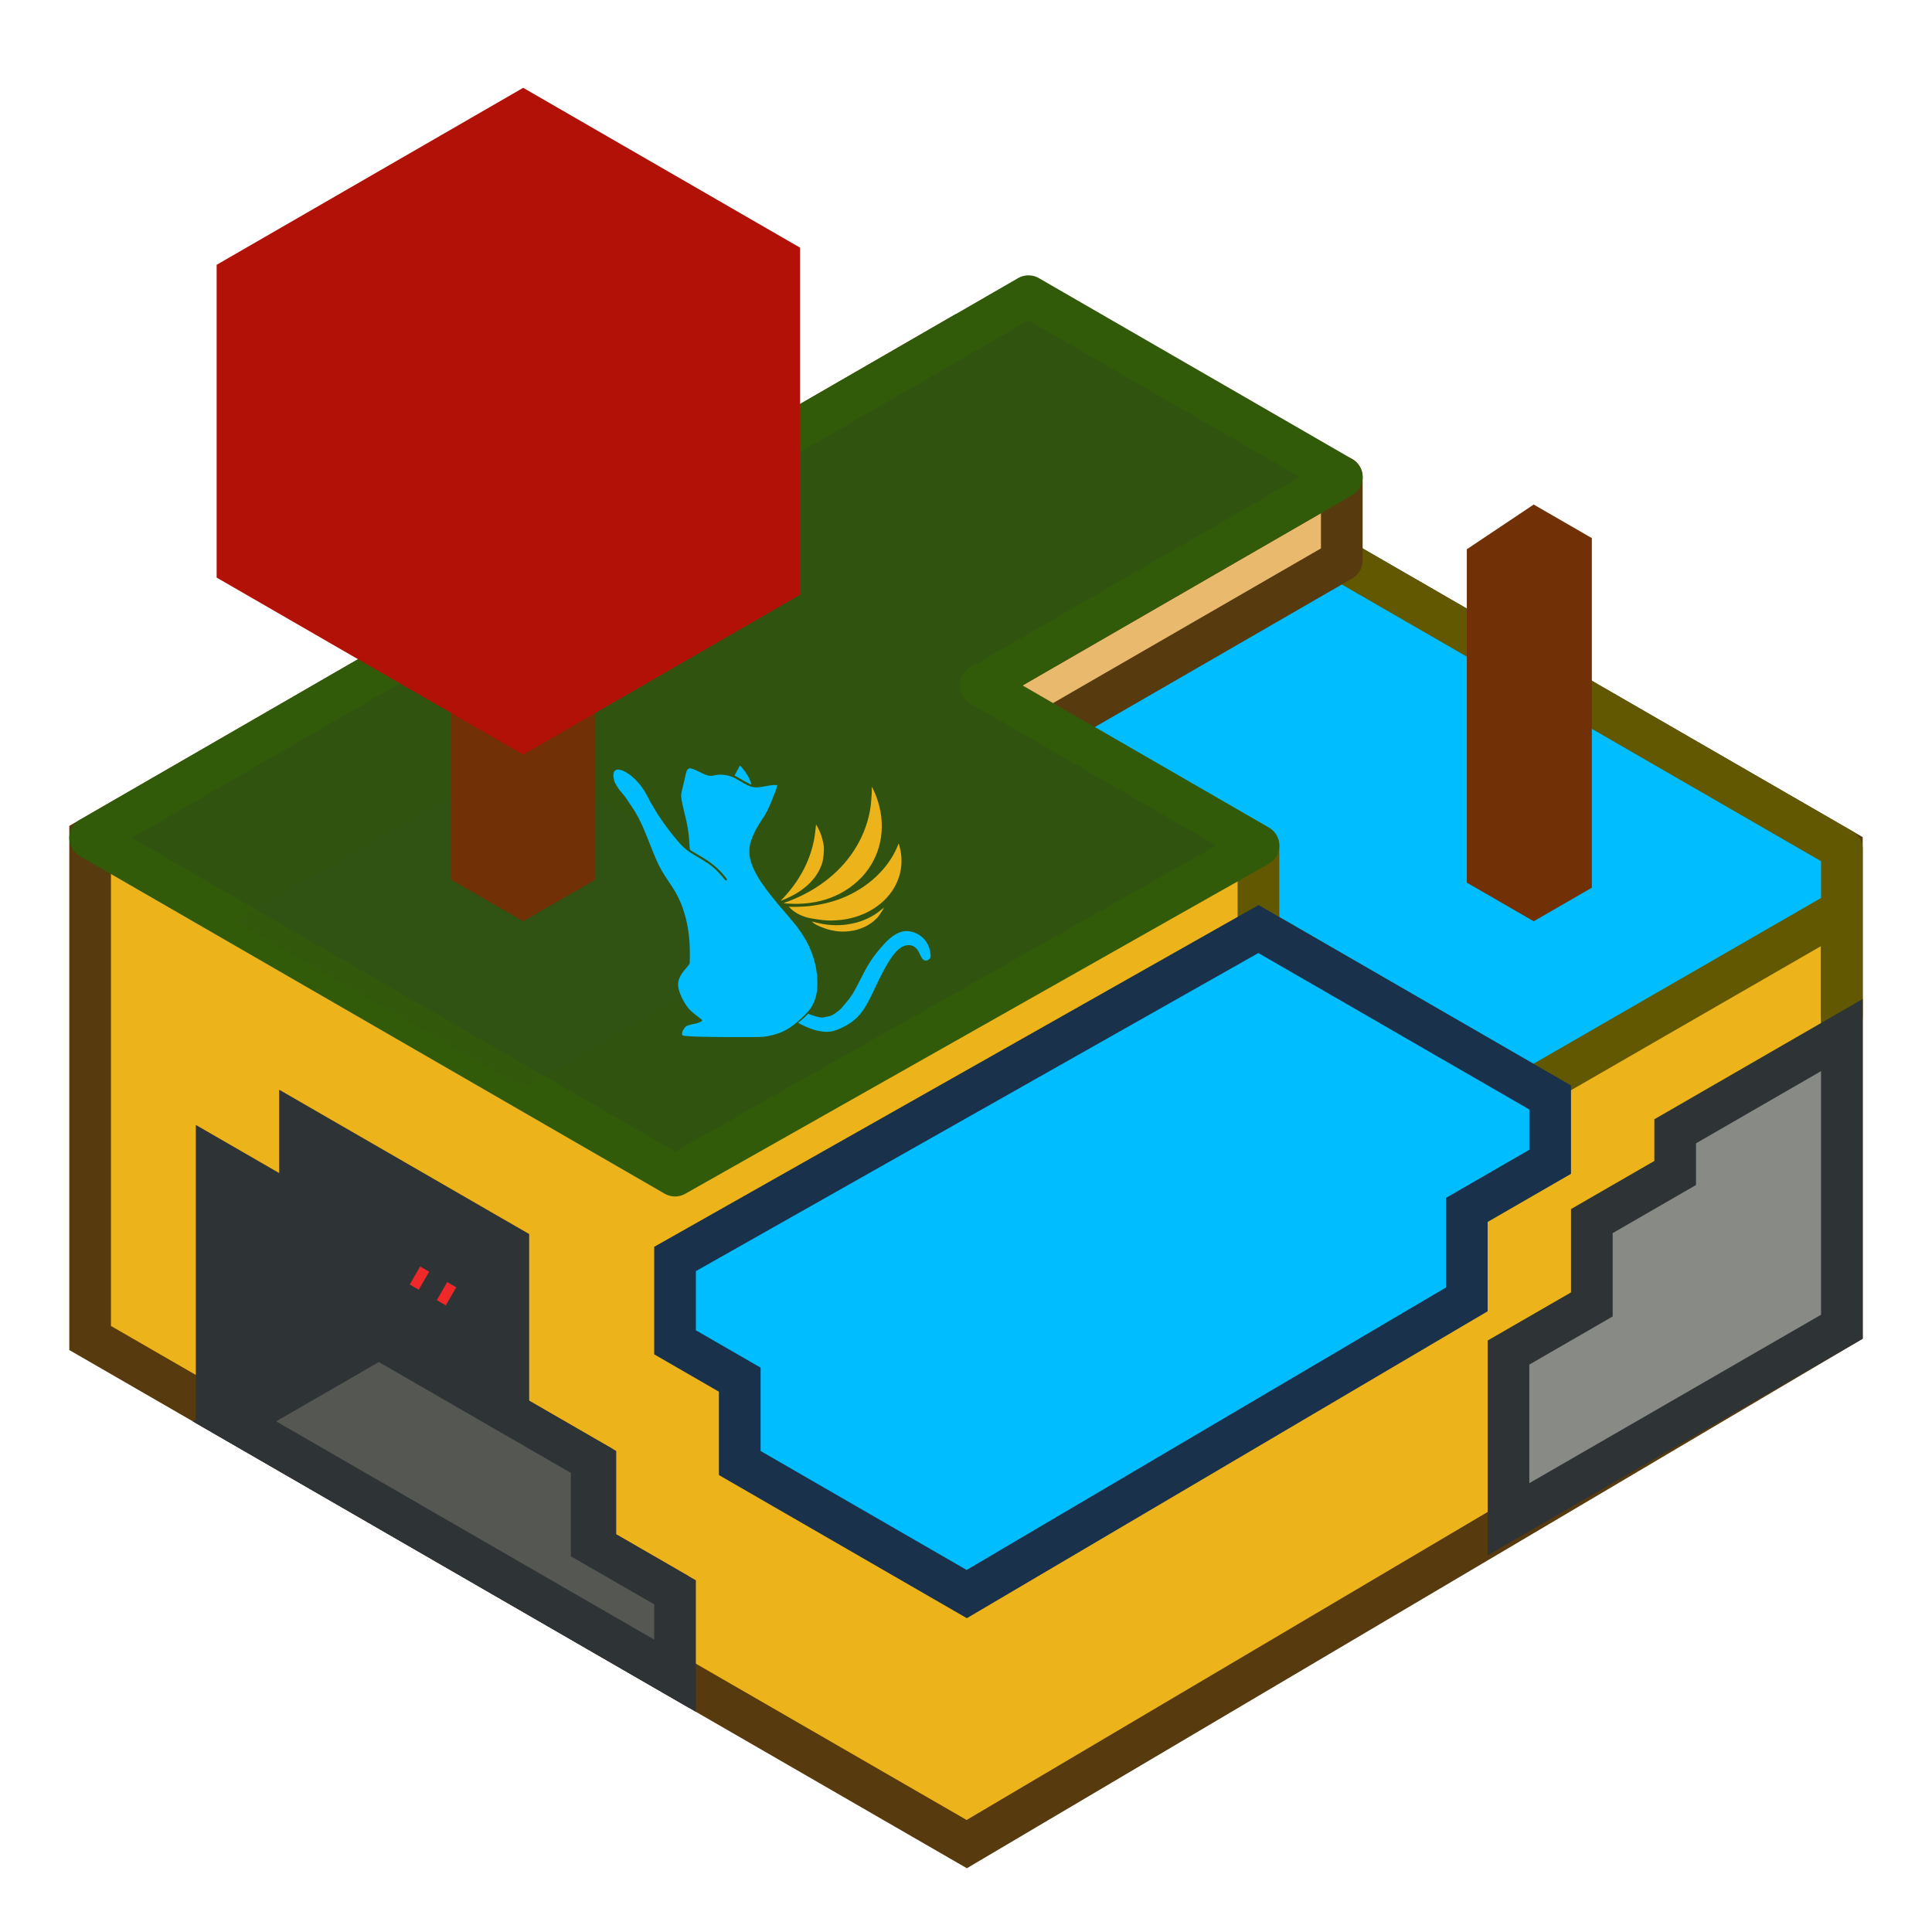 <?xml version="1.0" encoding="UTF-8" standalone="no"?>
<svg
   width="1185"
   height="1185"
   id="svg2856"
   version="1.1"
   inkscape:version="1.1.1 (3bf5ae0d25, 2021-09-20)"
   sodipodi:docname="libreverse.chalec.org.svg"
   inkscape:export-filename="/home/erlehmann/pics/icons/minetest/minetest-icon-24x24.png"
   inkscape:export-xdpi="45"
   inkscape:export-ydpi="45"
   viewBox="0 0 1110.938 1110.938"
   xmlns:inkscape="http://www.inkscape.org/namespaces/inkscape"
   xmlns:sodipodi="http://sodipodi.sourceforge.net/DTD/sodipodi-0.dtd"
   xmlns="http://www.w3.org/2000/svg"
   xmlns:svg="http://www.w3.org/2000/svg"
   xmlns:rdf="http://www.w3.org/1999/02/22-rdf-syntax-ns#"
   xmlns:cc="http://creativecommons.org/ns#"
   xmlns:dc="http://purl.org/dc/elements/1.1/">
  <title
     id="title848">libreverse.chalec.org</title>
  <defs
     id="defs2858">
    <filter
       inkscape:collect="always"
       id="filter3864"
       x="-0.047"
       y="-0.082"
       width="1.095"
       height="1.164">
      <feGaussianBlur
         inkscape:collect="always"
         stdDeviation="0.205"
         id="feGaussianBlur3866" />
    </filter>
    <inkscape:path-effect
       effect="spiro"
       id="path-effect1420"
       is_visible="true"
       lpeversion="1" />
    <inkscape:path-effect
       effect="spiro"
       id="path-effect1428"
       is_visible="true"
       lpeversion="1" />
    <inkscape:path-effect
       effect="spiro"
       id="path-effect1456"
       is_visible="true"
       lpeversion="1" />
    <inkscape:path-effect
       effect="spiro"
       id="path-effect1602"
       is_visible="true"
       lpeversion="1" />
    <inkscape:path-effect
       effect="spiro"
       id="path-effect1926"
       is_visible="true"
       lpeversion="1" />
    <inkscape:path-effect
       effect="powerstroke"
       id="path-effect1928"
       is_visible="true"
       lpeversion="1"
       offset_points="0,0.369"
       sort_points="true"
       interpolator_type="CubicBezierJohan"
       interpolator_beta="0.2"
       start_linecap_type="zerowidth"
       linejoin_type="extrp_arc"
       miter_limit="4"
       scale_width="1"
       end_linecap_type="zerowidth"
       not_jump="false" />
  </defs>
  <sodipodi:namedview
     id="base"
     pagecolor="#ffffff"
     bordercolor="#666666"
     borderopacity="1.0"
     inkscape:pageopacity="0.0"
     inkscape:pageshadow="2"
     inkscape:zoom="0.37760416"
     inkscape:cx="737.54485"
     inkscape:cy="331.03449"
     inkscape:current-layer="layer1"
     showgrid="false"
     inkscape:grid-bbox="true"
     inkscape:document-units="px"
     inkscape:window-width="1920"
     inkscape:window-height="1011"
     inkscape:window-x="0"
     inkscape:window-y="0"
     inkscape:window-maximized="1"
     inkscape:document-rotation="0"
     inkscape:pagecheckerboard="0">
    <inkscape:grid
       type="xygrid"
       id="grid2866"
       empspacing="2"
       visible="true"
       enabled="true"
       snapvisiblegridlinesonly="true"
       spacingx="0.5"
       spacingy="10"
       color="#ff0000"
       opacity="0.125"
       empcolor="#ff0000"
       empopacity="0.251"
       dotted="false"
       originx="0"
       originy="0" />
    <inkscape:grid
       type="axonomgrid"
       id="grid2870"
       units="px"
       empspacing="1"
       visible="true"
       enabled="true"
       snapvisiblegridlinesonly="true"
       spacingy="1px"
       originx="0px" />
  </sodipodi:namedview>
  <g
     id="layer1"
     inkscape:label="Layer 1"
     inkscape:groupmode="layer">
    <path
       style="fill:#ecb41a;fill-opacity:1;stroke:#573a0d;stroke-width:23.962;stroke-linecap:square;stroke-linejoin:miter;stroke-miterlimit:4;stroke-dasharray:none;stroke-dashoffset:0;stroke-opacity:1"
       d="m 51.825,481.822 -7e-6,287.551 L 555.899,1060.4 1059.113,762.917 V 488.279 L 549.877,194.271 Z"
       id="path3047"
       sodipodi:nodetypes="ccccccc" />
    <path
       style="fill:#2e3436;fill-opacity:1;stroke:#2e3436;stroke-width:23.962;stroke-linecap:round;stroke-linejoin:miter;stroke-miterlimit:4;stroke-dasharray:none;stroke-dashoffset:0;stroke-opacity:1"
       d="m 172.498,695.268 -47.925,-27.67 v 143.775 l 259.287,149.7 v -47.925 l -41.504,-23.963 v -47.925 l -50.045,-28.893 V 716.517 L 172.498,647.343 Z"
       id="path3831"
       sodipodi:nodetypes="ccccccccccc" />
    <path
       style="fill:#555753;fill-opacity:1;stroke:#2e3436;stroke-width:23.962;stroke-linejoin:miter"
       d="m 134.834,817.298 83.009,-47.925 83.009,47.925 39.385,22.739 v 47.925 l 47.925,27.67 v 47.925 z"
       id="path3870"
       sodipodi:nodetypes="cccccccc" />
    <path
       style="fill:#00bdff;fill-opacity:1;stroke:#625802;stroke-width:23.962;stroke-linecap:round;stroke-linejoin:round;stroke-miterlimit:4;stroke-dasharray:none;stroke-dashoffset:0;stroke-opacity:1"
       d="m 591.382,409.935 132.255,76.357 v 47.925 l 158.003,91.38 83.12,-47.925 94.352,-54.382 v 60.838 -95.85 L 757.399,314.084 Z"
       id="path3851"
       sodipodi:nodetypes="cccccccccc" />
    <path
       style="fill:#e9b96e;fill-opacity:1;stroke:#573a0d;stroke-width:23.962;stroke-linecap:round;stroke-linejoin:round;stroke-miterlimit:4;stroke-dasharray:none;stroke-dashoffset:0.5;stroke-opacity:1"
       d="M 564.04,394.149 771.562,274.336 v 47.925 L 564.04,442.074 Z"
       id="path5684"
       sodipodi:nodetypes="ccccc" />
    <path
       style="fill:#305410;fill-opacity:1;stroke:#325b09;stroke-width:23.962;stroke-linecap:square;stroke-linejoin:round;stroke-miterlimit:4;stroke-dasharray:none;stroke-dashoffset:0;stroke-opacity:1"
       d="M 591.382,170.309 51.825,481.822 388.161,676.006 723.637,486.292 564.04,394.149 771.562,274.336 Z"
       id="path3821"
       sodipodi:nodetypes="ccccccc" />
    <path
       style="fill:#00bdff;fill-opacity:1;stroke:#19314b;stroke-width:23.962;stroke-linecap:round;stroke-linejoin:miter;stroke-miterlimit:4;stroke-dasharray:none;stroke-dashoffset:0;stroke-opacity:1"
       d="m 388.161,723.931 v 47.925 l 37.203,21.479 v 47.925 l 130.535,75.364 287.551,-169.458 v -51.437 l 47.925,-27.67 V 631.061 L 723.637,534.217 Z"
       id="path3825"
       sodipodi:nodetypes="ccccccccccc" />
    <path
       sodipodi:nodetypes="ccccc"
       id="path3862"
       d="m 13.856,20 6.928,4 -6.928,4 -6.928,-4 z"
       style="opacity:0.25;fill:#2e3436;fill-opacity:1;stroke:none;stroke-width:1;stroke-linecap:round;stroke-linejoin:miter;stroke-miterlimit:4;stroke-dasharray:none;stroke-dashoffset:0;stroke-opacity:1;filter:url(#filter3864)"
       transform="matrix(23.963,0,0,23.963,-31.184,-45.354)" />
    <path
       style="fill:#713005;fill-opacity:1;stroke:#ecb41a;stroke-width:23.962;stroke-linecap:round;stroke-linejoin:miter;stroke-miterlimit:4;stroke-dasharray:none;stroke-dashoffset:0;stroke-opacity:0"
       d="m 259.347,505.785 41.504,23.963 41.504,-23.963 v -143.775 l -41.504,-23.963 -41.504,23.963 z"
       id="path3833"
       sodipodi:nodetypes="ccccccc" />
    <path
       style="fill:#b11107;fill-opacity:1;stroke:#ecb41a;stroke-width:23.962;stroke-linecap:round;stroke-linejoin:miter;stroke-miterlimit:4;stroke-dasharray:none;stroke-dashoffset:0;stroke-opacity:0"
       d="M 124.573,332.123 300.851,433.897 460.049,341.984 V 142.409 L 300.851,50.496 124.573,152.27 Z"
       id="path3837"
       sodipodi:nodetypes="ccccccc" />
    <path
       style="opacity:0.25;fill:#00bdff;fill-opacity:1;stroke:none;stroke-linejoin:miter;filter:url(#filter3864)"
       d="m 38.105,20 5.196,3 -5.196,3 -5.196,-3 z"
       id="path3868"
       sodipodi:nodetypes="ccccc"
       transform="matrix(23.963,0,0,23.963,-31.184,-45.354)" />
    <path
       style="fill:#713005;fill-opacity:1;stroke:#ecb41a;stroke-width:23.962;stroke-linecap:round;stroke-linejoin:miter;stroke-miterlimit:4;stroke-dasharray:none;stroke-dashoffset:0;stroke-opacity:0"
       d="m 843.45,507.541 38.463,22.206 33.425,-19.298 V 309.42 l -33.425,-19.298 -38.463,25.719 z"
       id="path3853"
       sodipodi:nodetypes="ccccccc" />
    <path
       style="fill:none;fill-opacity:1;stroke:#ef2929;stroke-width:11.981;stroke-linecap:butt;stroke-linejoin:miter;stroke-miterlimit:4;stroke-dasharray:11.981, 11.981;stroke-dashoffset:5.991;stroke-opacity:1"
       d="M 259.347,745.411 238.595,733.429"
       id="path3872"
       sodipodi:nodetypes="cc" />
    <path
       style="fill:#888a85;stroke:#2e3436;stroke-width:23.962;stroke-linecap:round;stroke-linejoin:miter;stroke-miterlimit:4;stroke-dasharray:none;stroke-dashoffset:0.5;stroke-opacity:1"
       d="m 1059.113,595.179 -95.85,55.339 v 23.963 l -47.925,27.67 v 47.925 l -47.925,27.67 v 95.85 L 1059.113,762.917 Z"
       id="path3874"
       sodipodi:nodetypes="ccccccccc" />
    <g
       id="g56962"
       style="display:inline"
       transform="matrix(-0.295,0,0,0.295,613.825,352.116)">
      <path
         style="display:inline;fill:#00bdff;fill-opacity:1;stroke:none;stroke-width:0.476"
         d="m 523.716,800.992 c 0,0 -20.745,11.062 -35.706,14.282 -14.32,3.082 -22.763,3.177 -32.812,0.37 -10.945,-3.057 -24.851,-10.026 -35.017,-17.548 -16.109,-11.921 -25.958,-25.729 -40.665,-57.016 -8.031,-17.085 -14.695,-30.796 -18.492,-38.046 -13.817,-26.383 -25.115,-42.022 -35.498,-49.135 -6.656,-4.56 -14.609,-6.298 -21.136,-4.618 -3.268,0.841 -4.268,1.338 -6.989,3.472 -3.832,3.004 -5.613,5.367 -8.46,11.221 -4.806,9.883 -5.749,11.43 -8.004,13.133 -3.702,2.794 -8.728,2.093 -12.059,-1.682 -1.955,-2.215 -2.298,-3.696 -1.932,-8.34 1.446,-18.352 10.979,-33.039 26.444,-40.739 16.446,-8.188 31.498,-6.616 47.398,4.953 7.62,5.545 13.844,11.659 23.896,23.477 17.39,20.445 24.566,31.849 42.321,67.262 9.417,18.782 14.094,26.263 23.287,37.244 7.029,8.397 11.327,14.256 17.626,18.706 9.805,6.927 10.311,8.519 28.188,11.645 8.266,1.445 29.275,-7.219 29.275,-7.219 14.065,14.078 18.475,16.241 18.475,16.241 0,0 1.522,1.218 -0.138,2.339 z"
         id="path42671"
         sodipodi:nodetypes="csssssssssssssssssssccc" />
      <g
         id="g56097"
         style="display:inline"
         transform="matrix(0.736,-0.091,0.073,0.624,126.436,181.104)">
        <g
           id="g56123"
           transform="rotate(-10.732,558.177,652.607)">
          <path
             style="display:inline;fill:#ecb41a;fill-opacity:1;fill-rule:evenodd;stroke:none;stroke-width:0.867;stroke-miterlimit:4;stroke-dasharray:none;stroke-opacity:1;paint-order:stroke fill markers"
             d="m 381.889,697.412 c -53.018,-15.598 -95.168,-49.854 -120.202,-97.69 -30.705,-58.671 -29.046,-129.054 4.395,-186.513 l 3.692,-6.344 0.489,9.882 c 3.718,75.083 38.285,149.54 93.811,202.07 24.368,23.053 55.669,43.565 87.791,57.531 10.745,4.672 30.128,11.679 34.194,12.361 l 2.782,0.467 -4.902,3.177 c -13.766,8.922 -33.052,13.853 -51.807,13.247 -10.24,-0.33 -40.05,-5.188 -50.244,-8.188 z"
             id="path1522" />
          <path
             style="display:inline;fill:#ecb41a;fill-opacity:1;fill-rule:evenodd;stroke:none;stroke-width:0.867;stroke-miterlimit:4;stroke-dasharray:none;stroke-opacity:1;paint-order:stroke fill markers"
             d="m 373.689,723.005 c -28.151,0.267 -52.569,-7.414 -74.354,-23.384 -19.159,-14.045 -32.935,-32.3 -41.685,-55.238 -2.38,-6.24 -8.159,-34.534 -6.873,-33.651 0.379,0.26 2.642,4.234 5.028,8.831 27.832,53.62 83.148,89.313 144.061,92.955 5.832,0.348 12.395,0.695 14.583,0.77 l 3.979,0.138 -5.927,3.184 c -8.114,4.359 -30.396,6.32 -38.811,6.399 z"
             id="path1524"
             sodipodi:nodetypes="sssscsscss" />
          <path
             style="display:inline;fill:#ecb41a;fill-opacity:1;fill-rule:evenodd;stroke:none;stroke-width:2.812;stroke-miterlimit:4;stroke-dasharray:none;stroke-opacity:1;paint-order:stroke fill markers"
             d="m 503.484,668.849 c -41.722,-42.353 -62.187,-90.608 -59.872,-141.179 0.49,-10.705 6.566,-38.168 10.597,-47.898 8.196,-19.783 21.484,-40.615 34.246,-53.692 l 3.993,-4.091 -3.363,17.188 c -3.993,20.412 -5.422,30.717 -6.876,49.593 -4.564,59.26 4.962,121.047 27.633,179.22 1.955,5.017 3.638,9.358 3.74,9.645 0.585,1.655 -2.203,-0.77 -10.098,-8.786 z"
             id="path1698" />
          <path
             style="display:inline;fill:none;stroke:none;stroke-width:0.738px;stroke-linecap:butt;stroke-linejoin:miter;stroke-opacity:1"
             d="m 253.271,423.421 c -17.155,38.764 -21.256,83.17 -11.493,124.421 9.763,41.251 33.336,79.107 66.047,106.068 38.967,32.118 90.707,48.279 141.027,44.051"
             id="path1418"
             inkscape:path-effect="#path-effect1420"
             inkscape:original-d="m 253.27104,423.42067 c 18.18534,76.8304 36.36986,153.66005 54.55374,230.48874 18.1838,76.82892 94.01854,29.36802 141.0267,44.05142" />
          <path
             style="display:inline;fill:none;stroke:none;stroke-width:0.738px;stroke-linecap:butt;stroke-linejoin:miter;stroke-opacity:1"
             d="m 448.851,697.961 c 12.698,0.105 25.411,-2.41 37.112,-7.342 10.648,-4.488 20.451,-10.968 28.752,-19.007"
             id="path1426"
             inkscape:path-effect="#path-effect1428"
             inkscape:original-d="m 448.85148,697.96083 c 12.3715,-2.4468 24.74222,-4.8939 37.11226,-7.3421 12.37004,-2.448 19.16863,-12.67072 28.75183,-19.00662" />
          <path
             style="display:inline;fill:none;stroke:none;stroke-width:0.738px;stroke-linecap:butt;stroke-linejoin:miter;stroke-opacity:1"
             d="m 253.271,423.421 c 13.27,77.036 57.843,148.209 121.356,193.78 41.136,29.515 89.816,48.422 140.089,54.412"
             id="path1454"
             inkscape:path-effect="#path-effect1456"
             inkscape:original-d="m 253.27104,423.42067 c 40.45269,64.59394 80.90461,129.18718 121.35586,193.77964 40.45117,64.5921 93.39316,36.2751 140.08867,54.4118" />
          <path
             style="display:inline;fill:none;stroke:none;stroke-width:0.738px;stroke-linecap:butt;stroke-linejoin:miter;stroke-opacity:1"
             d="m 231.924,708.3 c -6.925,-14.921 -10.74,-31.277 -11.134,-47.722 -0.206,-8.61 0.517,-17.241 2.152,-25.697"
             id="path1600"
             inkscape:path-effect="#path-effect1602"
             inkscape:original-d="m 231.92393,708.29993 c -3.26724,-15.5307 -7.42173,-31.81402 -11.13368,-47.72192 -3.71199,-15.9083 1.43555,-17.1303 2.15223,-25.6965" />
          <path
             style="display:inline;fill:#ecb41a;fill-opacity:1;fill-rule:evenodd;stroke:none;stroke-width:0.867;stroke-miterlimit:4;stroke-dasharray:none;stroke-opacity:1;paint-order:stroke fill markers"
             d="m 494.115,680.932 c -39.309,-9.947 -74.849,-28.881 -102.761,-54.745 -29.055,-26.924 -51.681,-62.984 -64.054,-102.085 -24.462,-77.306 -9.72,-165.714 39.572,-237.317 6.456,-9.378 18.836,-25.043 19.277,-24.392 0.154,0.228 -0.867,3.88 -2.269,8.117 -4.029,12.175 -12.253,50.44 -14.087,65.538 -5.554,45.743 -3.738,88.195 5.649,132.097 16.926,79.157 59.958,152.695 121.844,208.218 9.163,8.221 9.477,7.768 -3.171,4.567 z"
             id="path1520" />
          <path
             style="display:inline;fill:none;fill-opacity:1;fill-rule:evenodd;stroke:none;stroke-width:3.27;stroke-miterlimit:4;stroke-dasharray:none;stroke-opacity:1;paint-order:stroke fill markers"
             d="m 505.703,648.849 c -50.293,-45.452 -81.177,-104.201 -90.358,-171.881 -1.943,-14.327 -2.227,-52.32 -0.494,-66.265 3.523,-28.352 11.777,-59.405 21.273,-80.034 l 2.971,-6.454 0.607,23.666 c 0.721,28.105 1.657,42.143 4.508,67.556 8.951,79.785 32.223,159.299 67.503,230.637 3.043,6.153 5.667,11.478 5.831,11.833 0.945,2.045 -2.324,-0.456 -11.841,-9.057 z"
             id="path1696" />
        </g>
      </g>
      <g
         id="g891">
        <path
           style="display:inline;fill:#00bdff;fill-opacity:1;stroke:none;stroke-width:0.642"
           d="m 591.942,827.297 c -28.097,-4.144 -45.083,-11.634 -64.941,-28.635 -11.426,-9.782 -22.459,-20.951 -25.84,-26.159 -9.774,-15.054 -13.64,-29.066 -13.632,-49.41 0.015,-35.781 11.336,-69.952 33.861,-102.198 6.166,-8.828 12.894,-17.259 23.61,-29.588 37.231,-42.838 55.203,-67.123 65.338,-88.291 7.199,-15.037 9.73,-24.84 9.72,-37.653 -0.008,-8.97 -1.292,-15.384 -5.028,-25.09 -4.791,-12.447 -11.245,-24.375 -20.322,-37.557 -7.317,-10.627 -10.149,-16.238 -18.973,-37.597 -7.622,-18.449 -10.254,-26.004 -9.634,-27.656 0.655,-1.745 9.428,-1.207 22.158,1.358 21.54,4.34 28.115,3.185 47.033,-8.258 4.258,-2.576 9.886,-5.807 12.506,-7.181 12.558,-6.585 26.954,-8.58 40.779,-5.651 9.482,2.009 13.17,1.114 29.876,-7.244 20.621,-10.317 22.955,-9.309 27.141,11.729 0.746,3.749 2.612,11.637 4.147,17.528 1.535,5.891 2.973,12.465 3.197,14.607 0.613,5.878 -0.608,13.052 -5.792,34.036 -6.89,27.89 -9.06,40.948 -10.093,60.747 -0.717,13.742 -0.637,13.43 -4.02,15.682 -1.643,1.094 -7.703,4.685 -13.467,7.979 -24.355,13.922 -37.416,24.507 -51.686,41.888 -4.466,5.44 -4.714,5.9 -3.759,6.979 0.562,0.635 1.35,1.155 1.75,1.155 0.4,0 2.422,-2.118 4.494,-4.707 5.545,-6.93 15.188,-16.958 20.622,-21.445 6.762,-5.584 18.931,-13.641 31.121,-20.604 18.301,-10.455 26.38,-17.008 38.158,-30.954 17.814,-21.091 39.399,-48.919 60.187,-89.499 23.466,-45.3 76.33,-70.563 62.368,-25.251 -2.561,5.262 -4.913,9.412 -8.362,14.304 -3.449,4.892 -8.899,9.814 -14.95,18.761 -21.712,32.1 -25.184,37.293 -44.384,85.386 -14.981,37.524 -17.526,45.547 -36.495,74.008 -12.496,18.749 -15.133,23.14 -20.548,34.214 -11.906,24.349 -19.262,54.052 -21.349,86.212 -0.915,14.094 -0.856,41.873 0.089,41.873 0.408,0 0.564,0.181 0.347,0.403 -0.217,0.222 1.812,2.924 4.508,6.005 15.955,18.232 19.612,28.1 16.032,43.256 -2.815,11.918 -10.982,27.592 -19.87,38.132 -3.295,3.908 -10.976,10.438 -20.335,17.29 -3.056,2.237 -5.557,4.491 -5.557,5.007 0,2.255 8.515,5.849 17.148,7.238 3.319,0.534 7.98,1.721 10.358,2.637 3.547,1.367 4.79,2.259 6.912,4.957 4.773,6.071 6.222,11.614 3.827,14.638 -3.012,3.802 -149.844,3.858 -158.247,2.619 z"
           id="path6895"
           sodipodi:nodetypes="cssssssssssssssssssssssssssssssccssssssssssssssssscc" />
        <path
           style="display:inline;fill:#00bdff;fill-opacity:1;stroke:none;stroke-width:0.642"
           d="m 616.39,334.395 c 1.267,-4.238 4.8,-12.558 6.7,-15.78 4.063,-6.888 13.991,-19.773 15.235,-19.773 0.242,0 1.664,2.41 3.161,5.356 1.496,2.946 3.831,7.214 5.188,9.485 1.357,2.271 2.379,4.184 2.272,4.251 -5.824,3.656 -27.198,15.629 -29.614,16.588 l -3.38,1.342 z"
           id="path6934" />
      </g>
    </g>
  </g>
</svg>
